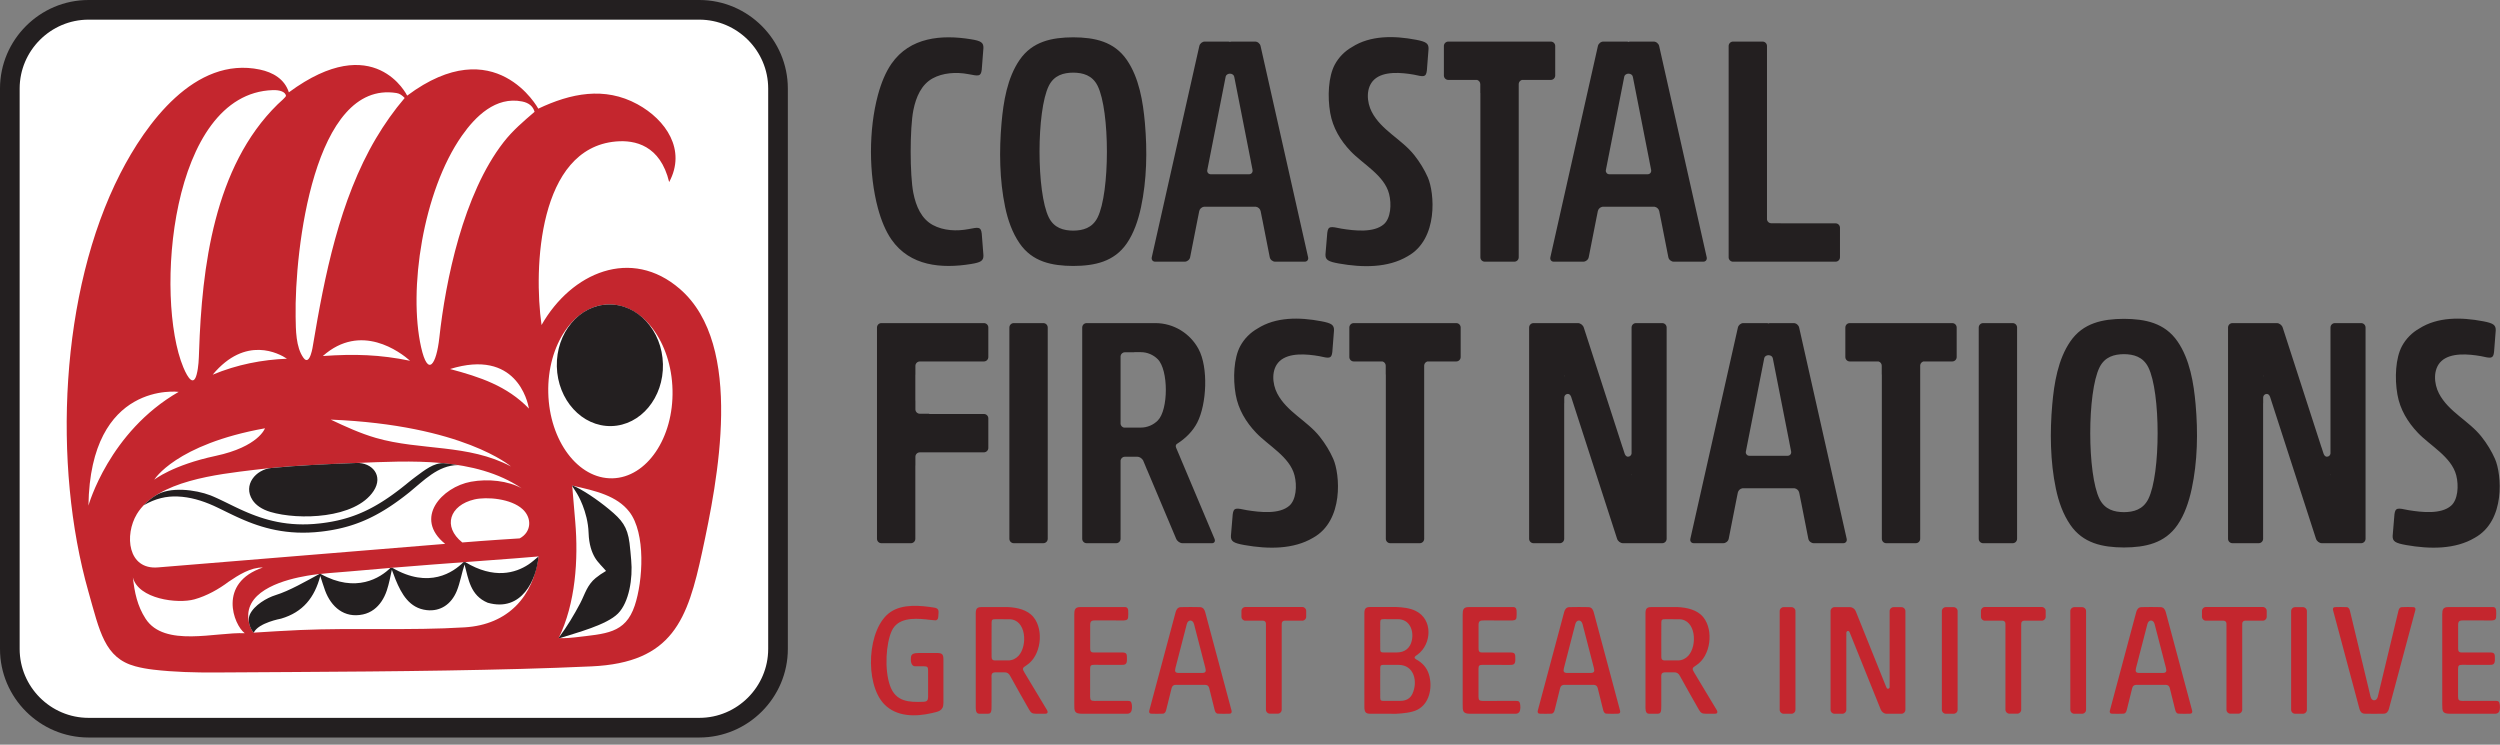 <?xml version="1.0" encoding="UTF-8"?>
<svg xmlns="http://www.w3.org/2000/svg" width="329" height="98" viewBox="0 0 329 98" fill="none">
  <rect x="0" y="0" width="329" height="98" fill="#808080" stroke="none"/>
  <g clip-path="url(#clip0_3801_9748)">
    <path d="M12.427 0.936H91.254C94.397 0.937 97.254 2.223 99.324 4.293C101.394 6.363 102.679 9.22 102.68 12.362V84.692C102.679 87.835 101.394 90.693 99.323 92.764C97.254 94.833 94.398 96.119 91.256 96.12H12.426C9.283 96.119 6.425 94.833 4.356 92.763C2.286 90.693 1.001 87.836 1 84.694V12.364C1.001 9.221 2.286 6.363 4.357 4.292C6.426 2.223 9.282 0.937 12.424 0.936H12.427Z" fill="white"></path>
    <path fill-rule="evenodd" clip-rule="evenodd" d="M77.844 87.695C88.546 87.207 90.492 81.513 92.413 72.597C94.409 63.329 98.026 45.456 89.486 38.038C83.073 32.468 75.199 35.858 71.267 42.772C70.205 35.293 70.839 19.522 81.05 18.619C83.561 18.396 86.89 19.108 88.062 23.96C90.343 19.737 87.645 15.767 83.88 13.714C79.56 11.36 75.096 12.278 70.839 14.301C70.839 14.301 65.21 3.907 53.583 12.586C53.583 12.586 49.325 3.807 38.013 12.153C37.461 10.405 35.916 9.515 34.195 9.154C25.635 7.358 19.184 16.283 15.833 22.829C7.873 38.382 6.905 61.217 11.639 77.87C13.121 83.085 13.749 86.59 17.806 87.684C18.57 87.89 19.373 88.033 20.199 88.129C22.887 88.444 25.65 88.516 28.425 88.499C41.826 88.413 55.259 88.39 68.653 88.026C71.716 87.943 74.78 87.835 77.844 87.695ZM88.503 51.311C88.658 57.632 85.117 62.837 80.601 62.946C76.084 63.052 72.302 58.016 72.153 51.697C72.003 45.379 75.541 40.17 80.058 40.066C84.574 39.959 88.354 44.995 88.503 51.311ZM70.872 73.227C69.853 73.319 68.835 73.402 67.819 73.477C60.542 74.013 53.288 74.546 46.016 75.198C44.139 75.366 42.251 75.452 40.399 75.769C37.641 76.241 32.51 77.571 32.668 81.192C32.691 81.708 32.803 82.178 32.972 82.576C33.088 82.847 33.231 83.097 33.39 83.256C35.424 83.128 37.464 82.997 39.5 82.91C46.713 82.602 53.927 83 61.141 82.56C66.907 82.209 70.187 78.465 70.872 73.227ZM67.244 61.389C67.244 61.389 60.965 55.932 43.522 55.221C45.448 56.133 47.416 57.036 49.466 57.629C55.338 59.327 61.613 58.394 67.244 61.389ZM58.582 71.573C54.401 68.197 58.159 64.093 61.978 63.395C64.257 62.979 66.882 63.274 68.658 64.264C62.527 60.113 53.968 60.649 46.854 60.93C42.423 61.105 37.878 61.292 33.419 61.838C28.715 62.414 20.666 63.253 18.009 67.654C16.36 70.387 16.797 75.004 20.789 74.67L58.582 71.573ZM60.837 71.388C58.218 69.292 59.164 66.485 62.437 65.724C64.02 65.356 67.253 65.59 68.796 67.031C70.053 68.207 69.919 70.041 68.391 70.851C68.391 70.851 63.813 71.134 60.837 71.388ZM68.707 13.352C69.617 13.533 70.156 14.01 70.351 14.716C68.885 15.974 67.474 17.169 66.276 18.708C60.959 25.539 58.638 36.939 57.816 44.446C57.428 47.977 56.32 49.712 55.419 45.7C53.72 38.144 55.652 25.197 60.771 17.881C62.573 15.305 65.239 12.665 68.707 13.352ZM69.609 53.77C69.438 52.797 67.907 45.873 59.227 48.563C63.144 49.609 66.709 50.773 69.609 53.77ZM11.64 66.537C11.64 66.537 14.347 56.827 23.515 51.57C23.515 51.57 11.878 50.083 11.64 66.537ZM37.763 47.206C36.738 46.526 32.33 44.096 27.986 49.309C31.231 47.959 34.493 47.341 37.763 47.206ZM53.969 47.478C52.668 46.336 47.505 42.401 42.484 46.853C46.702 46.557 50.007 46.668 53.969 47.478ZM35.907 11.859C36.793 11.831 37.52 12.057 37.636 12.588C37.671 12.75 36.883 13.395 36.532 13.739C28.169 21.933 26.564 35.214 26.198 46.245C26.165 47.239 26.134 48.298 25.883 49.267C25.483 50.816 24.761 49.859 24.128 48.346C20.332 39.269 22.351 12.287 35.907 11.859ZM52.181 12.243C52.612 12.311 52.911 12.541 53.258 12.892C51.855 14.533 50.582 16.343 49.484 18.199C44.679 26.316 42.702 36.373 41.189 45.419C41.189 45.419 40.803 48.289 39.94 47.097C38.92 45.686 38.933 43.405 38.904 41.704C38.753 32.882 41.325 10.508 52.181 12.243ZM20.297 63.132C20.297 63.132 23.087 58.482 34.87 56.363C34.87 56.363 34.048 58.785 28.368 59.998C22.686 61.211 20.297 63.132 20.297 63.132ZM32.212 83.333C30.761 82.253 28.6 76.705 34.603 74.684C32.993 74.649 31.384 75.677 30.099 76.548C28.784 77.535 27.227 78.415 25.597 78.871C23.352 79.5 18.206 78.82 17.487 75.987C17.707 77.972 18.069 79.734 19.158 81.42C21.628 85.245 28.429 83.153 32.212 83.333ZM75.637 83.88C74.388 84.031 73.513 83.982 73.527 83.954C75.749 79.395 76.123 73.614 75.705 68.684L75.299 63.904C78.43 64.59 81.189 65.256 82.811 67.341C85.008 70.167 84.616 76.459 83.53 79.7C82.287 83.406 79.701 83.389 75.637 83.88Z" fill="#C4262E"></path>
    <path fill-rule="evenodd" clip-rule="evenodd" d="M17.471 75.84C17.477 75.744 17.52 75.703 17.52 75.703C17.52 75.703 17.441 75.294 17.362 74.723C17.404 75.211 17.445 75.606 17.471 75.84Z" fill="#C4262E"></path>
    <path d="M11.652 0H92.03C95.234 0.001 98.148 1.312 100.259 3.423C102.369 5.534 103.679 8.447 103.68 11.651V85.403C103.679 88.609 102.368 91.523 100.257 93.634C98.147 95.744 95.235 97.055 92.032 97.056H11.65C8.445 97.055 5.532 95.744 3.421 93.633C1.311 91.522 0.001 88.61 0 85.405V11.653C0.001 8.447 1.311 5.533 3.422 3.422C5.533 1.312 8.445 0.001 11.648 0H11.652ZM92.028 2.586H11.648C9.158 2.587 6.893 3.607 5.25 5.25C3.607 6.894 2.586 9.161 2.586 11.653V85.405C2.587 87.896 3.607 90.161 5.249 91.805C6.892 93.448 9.159 94.469 11.65 94.47H92.032C94.522 94.469 96.787 93.449 98.429 91.806C100.073 90.162 101.094 87.895 101.094 85.403V11.651C101.093 9.16 100.074 6.895 98.431 5.251C96.788 3.608 94.521 2.587 92.03 2.586L92.028 2.586Z" fill="#231F20"></path>
    <path fill-rule="evenodd" clip-rule="evenodd" d="M75.963 65.007C75.963 65.007 75.549 64.323 75.305 63.978C75.302 63.926 75.302 63.944 75.299 63.903C75.374 63.922 75.35 63.913 75.44 63.936C76.589 64.388 78.613 65.742 80.177 67.042C81.837 68.422 82.562 69.288 82.846 71.464C82.942 72.202 82.996 72.974 83.064 73.686C83.296 76.122 82.783 79.268 81.334 80.732C79.832 82.251 75.869 83.27 73.682 83.972C73.678 83.973 73.673 83.974 73.669 83.975C73.596 83.975 73.529 83.962 73.526 83.956C73.542 83.923 73.543 83.922 73.562 83.882C73.564 83.879 73.566 83.876 73.568 83.873C74.616 82.483 75.541 80.93 76.361 79.378C76.676 78.781 76.903 78.155 77.213 77.562C77.466 77.079 77.85 76.498 78.393 76.065C78.824 75.721 79.241 75.428 79.754 75.136C79.346 74.639 78.669 74.03 78.277 73.354C77.889 72.685 77.51 71.678 77.459 70.133C77.365 67.269 75.963 65.007 75.963 65.007ZM87.242 47.909C87.35 52.328 84.309 55.985 80.455 56.072C76.6 56.162 73.388 52.65 73.278 48.231C73.173 43.811 76.21 40.155 80.068 40.066C83.922 39.977 87.134 43.489 87.242 47.909ZM46.915 60.928C43.176 61.069 39.433 61.228 35.708 61.588C33.674 61.785 31.935 63.818 33.229 65.805C33.666 66.475 34.453 67.033 35.587 67.371C39.282 68.472 46.762 68.276 49.169 64.612C50.497 62.589 48.959 60.851 46.915 60.928ZM60.263 61.204C59.875 61.134 58.768 60.979 58.41 60.958C57.096 60.88 55.875 61.873 54.672 62.761L54.456 62.925L54.24 63.091L54.027 63.259L53.814 63.429L53.605 63.599L53.22 63.91L52.843 64.209L52.471 64.497L52.103 64.773L51.741 65.039L51.382 65.295L51.026 65.54L50.674 65.775L50.325 66L49.978 66.215L49.634 66.42L49.291 66.617L48.949 66.804L48.608 66.982L48.268 67.151L47.928 67.312L47.587 67.464L47.245 67.609L46.903 67.745L46.558 67.873L46.211 67.994L45.862 68.108L45.51 68.214L45.154 68.314L44.794 68.406L44.43 68.493L44.061 68.572L43.687 68.645L43.307 68.712L42.921 68.773L42.529 68.828L42.133 68.877L41.341 68.954L40.579 68.997L39.843 69.01L39.131 68.994L38.442 68.951L37.776 68.884L37.13 68.794L36.506 68.683L35.901 68.552L35.314 68.405L34.745 68.242L34.193 68.065L33.657 67.877L33.135 67.679L32.628 67.473L32.133 67.26L31.651 67.043L31.18 66.823L30.72 66.603L30.27 66.383L29.828 66.166L29.393 65.955L28.966 65.75L28.544 65.554L28.127 65.368L27.714 65.196C25.695 64.421 22.346 64.013 20.512 65.191C19.985 65.506 19.421 65.955 18.901 66.498C20.48 65.578 21.93 65.282 23.351 65.337C25.023 65.4 26.586 65.878 28.093 66.547L28.5 66.737L28.919 66.938L29.348 67.147L29.791 67.364L30.245 67.585L30.714 67.81L31.196 68.035L31.694 68.259L32.207 68.48L32.736 68.695L33.282 68.903L33.846 69.101L34.429 69.287L35.031 69.459L35.653 69.616L36.295 69.754L36.959 69.872L37.645 69.968L38.353 70.04L39.085 70.085L39.84 70.102L40.619 70.088L41.425 70.042L42.252 69.963L42.671 69.911L43.082 69.853L43.487 69.789L43.886 69.718L44.28 69.641L44.67 69.557L45.055 69.466L45.436 69.368L45.814 69.263L46.188 69.15L46.559 69.029L46.928 68.9L47.294 68.763L47.659 68.619L48.022 68.466L48.383 68.304L48.744 68.134L49.103 67.954L49.463 67.767L49.823 67.569L50.184 67.363L50.545 67.148L50.907 66.923L51.272 66.688L51.638 66.444L52.007 66.189L52.378 65.925L52.753 65.65L53.132 65.365L53.514 65.069L53.901 64.763C55.722 63.289 57.63 61.227 60.263 61.204ZM61.213 73.966C61.138 73.972 61.062 73.978 60.987 73.983C59.689 75.283 56.467 77.559 51.617 74.717C51.537 74.724 51.458 74.73 51.379 74.736C50.082 76.019 46.86 78.127 42.188 75.525L42.026 75.54C40.306 76.469 38.077 77.759 36.28 78.313C35.1 78.678 33.45 79.64 32.877 80.872C32.408 82.013 33.278 83.19 33.394 83.26C33.986 81.957 36.987 81.414 36.987 81.414C39.89 80.56 41.4 78.625 42.149 75.797C42.369 76.461 42.553 77.099 42.784 77.721C43.58 79.86 45.291 81.392 47.769 80.859C48.302 80.744 48.785 80.52 49.211 80.203C49.969 79.638 50.548 78.775 50.906 77.7C51.205 76.802 51.377 75.843 51.566 74.982C51.714 75.395 51.878 75.834 52.057 76.269C52.838 78.172 53.881 80.037 56.15 80.293C57.956 80.496 59.38 79.529 60.102 77.795C60.546 76.729 60.767 75.379 61.135 74.291C61.648 76.191 61.886 78.365 64.182 79.321C68.672 80.599 70.605 76.268 70.867 73.232C70.424 73.599 70.019 73.974 69.537 74.292C67.848 75.406 65.026 76.266 61.213 73.966Z" fill="#231F20"></path>
    <path fill-rule="evenodd" clip-rule="evenodd" d="M141.377 80.831C141.377 80.238 141.481 79.89 142.159 79.89L148.048 79.886C148.269 79.886 148.437 80.004 148.471 80.32C148.501 80.602 148.475 80.979 148.462 81.236C148.442 81.683 147.999 81.652 147.642 81.651L144.214 81.642C143.684 81.642 143.467 81.696 143.467 82.246C143.466 83.257 143.465 84.267 143.467 85.277C143.467 85.612 143.495 85.865 143.919 85.865L147.693 85.862C148.256 85.884 148.322 86.027 148.306 86.739C148.326 87.481 148.039 87.503 147.509 87.499C146.337 87.49 145.166 87.489 143.995 87.491C143.556 87.492 143.461 87.59 143.46 88.033C143.455 89.248 143.455 90.463 143.46 91.678C143.462 92.137 143.585 92.238 144.044 92.239L148.269 92.231C148.731 92.228 148.867 92.281 148.932 92.641C148.986 92.94 148.988 93.266 148.9 93.559C148.828 93.801 148.584 93.928 148.369 93.928C146.381 93.92 144.392 93.931 142.404 93.928C141.364 93.929 141.376 93.577 141.377 92.669L141.377 80.831ZM321.4 80.831C321.4 80.238 321.504 79.89 322.181 79.89L328.07 79.886C328.291 79.886 328.459 80.004 328.493 80.32C328.523 80.602 328.497 80.979 328.485 81.236C328.465 81.683 328.021 81.652 327.664 81.651L324.237 81.642C323.707 81.642 323.49 81.696 323.49 82.246C323.488 83.257 323.488 84.267 323.49 85.277C323.49 85.612 323.518 85.865 323.942 85.865L327.716 85.862C328.279 85.884 328.345 86.027 328.328 86.739C328.348 87.481 328.061 87.503 327.531 87.499C326.36 87.49 325.189 87.489 324.017 87.491C323.579 87.492 323.484 87.59 323.482 88.033C323.478 89.248 323.477 90.463 323.482 91.678C323.484 92.137 323.608 92.238 324.067 92.239L328.291 92.231C328.754 92.228 328.89 92.281 328.955 92.641C329.009 92.94 329.011 93.266 328.923 93.559C328.85 93.801 328.607 93.928 328.391 93.928C326.403 93.92 324.415 93.931 322.427 93.928C321.386 93.929 321.399 93.577 321.4 92.669V80.831ZM124.155 92.521C124.153 93.572 123.455 93.652 122.621 93.845C120.472 94.343 117.972 94.352 116.351 92.658C113.752 89.944 114.11 82.647 117.188 80.545C118.802 79.442 121.156 79.68 122.972 79.966C123.383 80.031 123.555 80.257 123.51 80.652C123.482 80.901 123.498 81.159 123.435 81.397C123.407 81.502 123.23 81.644 123.126 81.639C122.693 81.621 122.262 81.55 121.83 81.507C120.227 81.349 118.147 81.303 117.357 83.016C116.598 84.662 116.372 88.076 117.121 90.219C117.868 92.365 119.619 92.428 121.522 92.355C121.998 92.336 122.135 92.168 122.137 91.698C122.143 90.549 122.142 89.399 122.138 88.25C122.136 87.773 122.049 87.692 121.558 87.68L120.432 87.681C119.856 87.681 119.83 86.872 119.882 86.475C119.937 86.053 120.244 85.934 120.955 85.934C121.732 85.934 122.509 85.932 123.287 85.934C123.994 85.936 124.15 86.089 124.154 86.806C124.164 88.711 124.157 90.617 124.155 92.521ZM128.408 80.748C128.408 80.118 128.56 79.89 129.184 79.89L132.585 79.888C133.874 79.945 135.224 80.247 136.012 81.219C137.419 82.957 136.996 86.348 135.078 87.558C134.532 87.902 134.508 87.992 134.834 88.535C135.816 90.172 136.801 91.807 137.784 93.442C137.936 93.694 137.889 93.91 137.603 93.924L136.302 93.924C135.849 93.924 135.673 93.805 135.435 93.39C134.588 91.917 133.757 90.434 132.936 88.946C132.758 88.625 132.54 88.463 132.163 88.481L131.014 88.477C130.378 88.486 130.49 88.887 130.49 89.363C130.487 90.543 130.488 91.724 130.488 92.904C130.485 93.501 130.491 93.927 130.023 93.927L128.84 93.927C128.358 93.9 128.408 93.233 128.408 92.9C128.406 88.85 128.406 84.798 128.408 80.748ZM130.493 86.476C130.492 86.771 130.63 86.913 130.927 86.913L132.691 86.912C133.239 86.911 133.711 86.661 134.046 86.295C135.256 84.972 135.066 81.494 132.813 81.492L130.985 81.49C130.616 81.49 130.499 81.54 130.495 81.901C130.479 83.425 130.497 84.951 130.493 86.476ZM216.545 80.748C216.545 80.118 216.696 79.89 217.321 79.89L220.721 79.888C222.011 79.945 223.361 80.247 224.149 81.219C225.556 82.957 225.132 86.348 223.214 87.558C222.669 87.902 222.644 87.992 222.97 88.535C223.953 90.172 224.937 91.807 225.921 93.442C226.072 93.694 226.025 93.91 225.74 93.924L224.439 93.924C223.986 93.924 223.81 93.805 223.572 93.39C222.725 91.917 221.893 90.434 221.072 88.946C220.895 88.625 220.677 88.463 220.3 88.481L219.151 88.477C218.515 88.486 218.627 88.887 218.626 89.363C218.623 90.543 218.625 91.724 218.625 92.904C218.621 93.501 218.627 93.927 218.159 93.927L216.977 93.927C216.494 93.9 216.545 93.233 216.545 92.9C216.543 88.85 216.542 84.798 216.545 80.748ZM218.629 86.476C218.628 86.771 218.766 86.913 219.063 86.913L220.827 86.912C221.376 86.911 221.847 86.661 222.182 86.295C223.393 84.972 223.203 81.494 220.95 81.492L219.122 81.49C218.752 81.49 218.636 81.54 218.632 81.901C218.616 83.425 218.633 84.951 218.629 86.476ZM155.398 79.898C155.005 79.907 154.808 80.203 154.72 80.532L151.244 93.519C151.187 93.732 151.258 93.914 151.495 93.922C152.005 93.941 152.518 93.943 153.028 93.919C153.291 93.907 153.404 93.685 153.464 93.453C153.708 92.503 153.939 91.496 154.186 90.547C154.267 90.238 154.466 90.116 154.788 90.124C155.41 90.139 156.034 90.129 156.658 90.129C157.282 90.129 157.906 90.139 158.529 90.124C158.851 90.116 159.05 90.238 159.13 90.547C159.377 91.496 159.609 92.503 159.853 93.453C159.912 93.685 160.025 93.907 160.289 93.919C160.799 93.943 161.311 93.941 161.822 93.922C162.058 93.914 162.129 93.732 162.072 93.519L158.597 80.532C158.508 80.203 158.311 79.907 157.918 79.898C157.081 79.878 156.236 79.878 155.398 79.898ZM156.182 82.128L154.686 87.917C154.566 88.384 154.67 88.561 155.144 88.56L156.658 88.556L158.172 88.56C158.646 88.561 158.751 88.384 158.63 87.917L157.134 82.128C156.974 81.505 156.343 81.505 156.182 82.128ZM281.812 79.898C281.418 79.907 281.221 80.203 281.133 80.532L277.658 93.519C277.6 93.732 277.672 93.914 277.908 93.922C278.418 93.941 278.931 93.943 279.441 93.919C279.704 93.907 279.818 93.685 279.877 93.453C280.121 92.503 280.353 91.496 280.6 90.547C280.68 90.238 280.879 90.116 281.201 90.124C281.824 90.139 282.448 90.129 283.071 90.129C283.695 90.129 284.32 90.139 284.942 90.124C285.264 90.116 285.463 90.238 285.543 90.547C285.79 91.496 286.022 92.503 286.266 93.453C286.325 93.685 286.439 93.907 286.702 93.919C287.212 93.943 287.725 93.941 288.235 93.922C288.471 93.914 288.543 93.732 288.486 93.519L285.01 80.532C284.922 80.203 284.725 79.907 284.331 79.898C283.494 79.878 282.649 79.878 281.812 79.898ZM282.596 82.128L281.099 87.917C280.979 88.384 281.083 88.561 281.558 88.56L283.071 88.556L284.585 88.56C285.06 88.561 285.164 88.384 285.044 87.917L283.547 82.128C283.387 81.505 282.756 81.505 282.596 82.128ZM192.488 80.834C192.488 80.241 192.592 79.893 193.269 79.893L199.158 79.89C199.379 79.89 199.547 80.007 199.581 80.323C199.611 80.605 199.585 80.982 199.572 81.239C199.553 81.687 199.109 81.655 198.752 81.654L195.325 81.646C194.795 81.646 194.577 81.699 194.577 82.25C194.576 83.26 194.576 84.27 194.577 85.281C194.577 85.616 194.606 85.868 195.03 85.868L198.804 85.865C199.367 85.887 199.432 86.03 199.416 86.743C199.436 87.485 199.149 87.507 198.619 87.503C197.448 87.494 196.276 87.492 195.105 87.495C194.667 87.496 194.572 87.593 194.57 88.036C194.566 89.251 194.565 90.466 194.57 91.682C194.572 92.141 194.696 92.241 195.155 92.242L199.379 92.234C199.842 92.232 199.978 92.284 200.043 92.645C200.097 92.943 200.099 93.27 200.011 93.562C199.938 93.804 199.695 93.932 199.479 93.931C197.491 93.924 195.502 93.935 193.514 93.931C192.474 93.933 192.487 93.58 192.488 92.673V80.834ZM206.526 79.898C206.133 79.907 205.935 80.203 205.847 80.532L202.372 93.519C202.315 93.732 202.386 93.914 202.622 93.922C203.133 93.941 203.645 93.943 204.155 93.919C204.419 93.907 204.532 93.685 204.591 93.453C204.835 92.503 205.067 91.496 205.314 90.547C205.394 90.238 205.593 90.116 205.915 90.124C206.538 90.139 207.162 90.129 207.786 90.129C208.41 90.129 209.034 90.139 209.657 90.124C209.978 90.116 210.177 90.238 210.258 90.547C210.505 91.496 210.737 92.503 210.98 93.453C211.04 93.685 211.153 93.907 211.417 93.919C211.926 93.943 212.439 93.941 212.95 93.922C213.186 93.914 213.257 93.732 213.2 93.519L209.725 80.532C209.636 80.203 209.439 79.907 209.046 79.898C208.209 79.878 207.363 79.878 206.526 79.898ZM207.31 82.128L205.814 87.917C205.694 88.384 205.798 88.561 206.272 88.56L207.786 88.556L209.3 88.56C209.774 88.561 209.878 88.384 209.758 87.917L208.261 82.128C208.101 81.505 207.471 81.505 207.31 82.128ZM163.889 79.88H171.382C171.664 79.88 171.895 80.111 171.895 80.394V81.169C171.895 81.451 171.664 81.683 171.382 81.683H169.219V81.684H169.04C168.84 81.684 168.675 81.849 168.675 82.05V82.275H168.672V93.404C168.672 93.686 168.441 93.918 168.158 93.918H167.111C166.829 93.918 166.598 93.687 166.598 93.404V82.275H166.597V82.05C166.597 81.849 166.432 81.684 166.231 81.684H166.051V81.683H163.889C163.606 81.683 163.375 81.451 163.375 81.169V80.394C163.375 80.111 163.606 79.88 163.889 79.88ZM261.207 79.88H268.7C268.983 79.88 269.214 80.111 269.214 80.394V81.169C269.214 81.451 268.982 81.683 268.7 81.683H266.538V81.684H266.359C266.158 81.684 265.993 81.849 265.993 82.05V82.275H265.99V93.404C265.99 93.686 265.759 93.918 265.477 93.918H264.43C264.147 93.918 263.916 93.687 263.916 93.404V82.275H263.915V82.05C263.915 81.849 263.75 81.684 263.549 81.684H263.37V81.683H261.207C260.924 81.683 260.693 81.451 260.693 81.169V80.394C260.693 80.111 260.924 79.88 261.207 79.88ZM290.293 79.88H297.786C298.069 79.88 298.3 80.111 298.3 80.394V81.169C298.3 81.451 298.069 81.683 297.786 81.683H295.624V81.684H295.445C295.244 81.684 295.079 81.849 295.079 82.05V82.275H295.077V93.404C295.077 93.686 294.846 93.918 294.563 93.918H293.516C293.233 93.918 293.002 93.687 293.002 93.404V82.275H293.001V82.05C293.001 81.849 292.836 81.684 292.635 81.684H292.456V81.683H290.293C290.011 81.683 289.779 81.451 289.779 81.169V80.394C289.779 80.111 290.01 79.88 290.293 79.88ZM179.551 80.739C179.551 80.11 179.702 79.882 180.327 79.882L183.727 79.88C184.614 79.919 185.524 80.02 186.271 80.379C188.62 81.506 188.41 84.768 186.563 86.135C186.449 86.219 186.162 86.372 186.162 86.534C186.162 86.714 186.547 86.872 186.656 86.943C187.394 87.427 187.893 88.072 188.117 89.01C188.502 90.624 188.074 92.6 186.551 93.392C185.805 93.78 184.614 93.89 183.727 93.932L180.327 93.93C179.702 93.93 179.551 93.683 179.551 93.001C179.549 89.687 179.549 88.77 179.55 86.626C179.549 84.646 179.549 83.801 179.551 80.739ZM183.956 81.484L182.128 81.482C181.759 81.481 181.642 81.532 181.639 81.893C181.632 82.528 181.632 83.166 181.633 83.802C181.632 84.438 181.632 84.818 181.639 85.453C181.642 85.814 181.759 85.865 182.128 85.864L183.85 85.862C184.89 85.861 185.583 85.259 185.793 84.308C186.089 82.968 185.502 81.486 183.956 81.484ZM184.055 87.498L182.128 87.496C181.76 87.495 181.642 87.546 181.639 87.906C181.632 88.542 181.632 89.282 181.633 89.918C181.632 90.555 181.632 91.191 181.639 91.827C181.642 92.187 181.759 92.238 182.128 92.238L184.247 92.236C185.071 92.235 185.593 91.91 185.874 91.302C186.616 89.69 186.101 87.499 184.055 87.498ZM236.281 89.307V80.416C236.281 80.135 236.05 79.902 235.767 79.902H234.72C234.437 79.902 234.206 80.133 234.206 80.416V93.415C234.206 93.697 234.437 93.928 234.72 93.928H235.767C236.05 93.928 236.281 93.696 236.281 93.415V89.307ZM303.587 89.307V80.416C303.587 80.135 303.356 79.902 303.073 79.902H302.026C301.743 79.902 301.513 80.133 301.513 80.416V93.415C301.513 93.697 301.743 93.928 302.026 93.928H303.073C303.356 93.928 303.587 93.696 303.587 93.415V89.307ZM257.622 89.307V80.416C257.622 80.135 257.391 79.902 257.108 79.902H256.061C255.779 79.902 255.548 80.133 255.548 80.416V93.415C255.548 93.697 255.779 93.928 256.061 93.928H257.108C257.391 93.928 257.622 93.696 257.622 93.415V89.307ZM274.528 89.307V80.416C274.528 80.135 274.297 79.902 274.014 79.902H272.968C272.685 79.902 272.454 80.133 272.454 80.416V93.415C272.454 93.697 272.685 93.928 272.968 93.928H274.014C274.297 93.928 274.528 93.696 274.528 93.415V89.307ZM242.976 84.524V83.68H242.981V83.262C242.981 83.138 243.083 83.036 243.207 83.036C243.331 83.036 243.387 83.147 243.432 83.262L247.52 93.415C247.645 93.697 247.958 93.928 248.241 93.928H250.237C250.52 93.928 250.751 93.696 250.751 93.415V80.416C250.751 80.135 250.52 79.902 250.237 79.902H249.19C248.907 79.902 248.676 80.133 248.676 80.416V90.444C248.661 90.553 248.567 90.638 248.453 90.638C248.329 90.638 248.273 90.527 248.227 90.412L248.059 89.994H248.057L245.859 84.524L244.207 80.416C244.094 80.135 243.77 79.902 243.487 79.902H241.415C241.132 79.902 240.901 80.133 240.901 80.416V93.415C240.901 93.697 241.132 93.928 241.415 93.928H242.462C242.745 93.928 242.976 93.696 242.976 93.415L242.976 84.524ZM311.183 93.922C310.79 93.913 310.592 93.617 310.504 93.288L307.029 80.3C306.972 80.087 307.043 79.906 307.279 79.897C307.789 79.879 308.302 79.877 308.812 79.9C309.076 79.912 309.192 80.134 309.248 80.366L311.967 91.691C312.117 92.316 312.768 92.317 312.918 91.691L315.638 80.366C315.693 80.134 315.81 79.912 316.074 79.9C316.583 79.877 317.096 79.879 317.607 79.897C317.843 79.906 317.914 80.087 317.857 80.3L314.382 93.288C314.293 93.617 314.096 93.913 313.703 93.922C312.866 93.942 312.02 93.942 311.183 93.922Z" fill="#C4262E"></path>
    <path fill-rule="evenodd" clip-rule="evenodd" d="M210.995 5.472H214.098C214.179 5.472 214.252 5.489 214.315 5.52C214.378 5.489 214.451 5.472 214.532 5.472H217.635C217.953 5.472 218.273 5.733 218.344 6.052L224.602 33.859C224.674 34.177 224.472 34.438 224.153 34.438H220.265C219.947 34.438 219.618 34.179 219.555 33.859L218.588 28.944H218.584L218.353 27.783C218.294 27.491 218.027 27.247 217.737 27.209H210.889C210.6 27.247 210.332 27.491 210.274 27.783L210.066 28.823L209.075 33.859C209.012 34.179 208.683 34.438 208.365 34.438H204.477C204.158 34.438 203.956 34.178 204.028 33.859L210.285 6.052C210.357 5.733 210.677 5.472 210.995 5.472ZM133.413 42.52H137.301C137.62 42.52 137.881 42.781 137.881 43.1V70.907C137.881 71.225 137.62 71.486 137.301 71.486H133.413C133.094 71.486 132.834 71.225 132.834 70.907V43.1C132.834 42.781 133.094 42.52 133.413 42.52ZM173.9 42.279C170.98 41.72 167.882 41.704 165.489 43.235C164.535 43.775 163.742 44.575 163.22 45.541C162.372 47.11 162.235 49.753 162.616 51.923C162.96 53.878 163.966 55.545 165.299 56.947C166.933 58.666 169.73 60.115 170.358 62.556C170.71 63.926 170.579 65.775 169.67 66.561C168.346 67.705 165.828 67.418 164.093 67.14C162.684 66.849 162.345 66.756 162.227 67.68L161.989 70.518C161.962 71.252 162.346 71.475 163.766 71.728C166.903 72.287 170.231 72.302 172.802 70.771C176.882 68.515 176.336 62.375 175.456 60.387C175.001 59.359 174.401 58.379 173.685 57.474C172.003 55.346 169.351 54.215 168.081 51.775C167.421 50.507 167.263 48.579 168.404 47.519C169.637 46.374 171.982 46.588 173.596 46.867C174.908 47.158 175.223 47.25 175.333 46.327L175.555 43.489C175.579 42.755 175.222 42.531 173.9 42.279ZM260.98 42.52H264.868C265.187 42.52 265.448 42.781 265.448 43.1V70.907C265.448 71.225 265.187 71.486 264.868 71.486H260.98C260.662 71.486 260.401 71.225 260.401 70.907V43.1C260.401 42.781 260.662 42.52 260.98 42.52ZM288.943 53.225C288.696 50.426 288.19 47.298 286.564 44.933C284.892 42.501 282.324 41.971 279.51 41.959C276.695 41.971 274.128 42.501 272.456 44.933C270.831 47.297 270.324 50.427 270.077 53.225C269.758 56.85 269.805 60.74 270.552 64.302C270.912 66.018 271.492 67.671 272.456 69.073C274.128 71.505 276.695 72.035 279.51 72.048C282.324 72.035 284.892 71.505 286.564 69.073C287.473 67.75 288.054 66.075 288.428 64.332C289.199 60.742 289.267 56.879 288.943 53.225ZM279.51 67.399C278.244 67.387 276.998 67.07 276.298 65.663C274.669 62.388 274.669 51.619 276.298 48.344C276.998 46.937 278.244 46.619 279.51 46.607C280.774 46.619 282.021 46.937 282.722 48.344C284.35 51.619 284.35 62.387 282.722 65.663C282.021 67.07 280.774 67.387 279.51 67.399ZM326.784 42.279C323.863 41.721 320.765 41.704 318.372 43.235C317.418 43.775 316.625 44.575 316.104 45.541C315.256 47.11 315.119 49.753 315.5 51.923C315.843 53.878 316.85 55.545 318.183 56.947C319.817 58.666 322.614 60.115 323.242 62.556C323.594 63.926 323.463 65.775 322.553 66.561C321.23 67.705 318.711 67.418 316.977 67.14C315.567 66.849 315.229 66.756 315.111 67.68L314.873 70.518C314.846 71.252 315.231 71.475 316.65 71.728C319.787 72.286 323.115 72.302 325.685 70.771C329.766 68.515 329.219 62.375 328.339 60.387C327.884 59.359 327.284 58.379 326.569 57.474C324.887 55.347 322.234 54.215 320.965 51.775C320.305 50.507 320.147 48.579 321.288 47.519C322.521 46.375 324.865 46.588 326.48 46.867C327.792 47.158 328.107 47.25 328.217 46.327L328.438 43.489C328.463 42.755 328.105 42.532 326.784 42.279ZM127.764 5.164C123.915 4.542 119.756 4.874 117.312 8.394C116.561 9.477 115.967 10.899 115.532 12.518C114.314 17.055 114.314 22.857 115.532 27.392C115.968 29.012 116.561 30.434 117.312 31.517C119.756 35.037 123.915 35.369 127.764 34.747C129.086 34.534 129.444 34.322 129.419 33.587L129.198 30.742C129.088 29.815 128.772 29.898 127.46 30.15C125.919 30.446 124.17 30.373 122.764 29.613C121.276 28.809 120.549 27.186 120.195 25.394C119.727 23.03 119.727 16.88 120.195 14.516C120.549 12.725 121.276 11.102 122.764 10.298C124.028 9.615 125.747 9.431 127.46 9.761C128.772 10.013 129.088 10.096 129.198 9.169L129.419 6.324C129.444 5.589 129.086 5.377 127.764 5.164ZM150.669 16.177C150.421 13.378 149.915 10.25 148.289 7.885C146.617 5.453 144.05 4.923 141.235 4.911C138.421 4.923 135.853 5.453 134.181 7.885C132.556 10.249 132.049 13.379 131.803 16.177C131.483 19.802 131.53 23.693 132.278 27.255C132.638 28.97 133.218 30.623 134.181 32.025C135.853 34.457 138.421 34.987 141.235 35C144.05 34.987 146.617 34.458 148.289 32.025C149.198 30.703 149.779 29.027 150.154 27.284C150.924 23.694 150.992 19.831 150.669 16.177ZM141.235 30.351C139.97 30.339 138.723 30.022 138.023 28.615C136.394 25.34 136.394 14.571 138.023 11.296C138.723 9.889 139.97 9.571 141.235 9.559C142.5 9.571 143.747 9.889 144.447 11.296C146.076 14.571 146.076 25.34 144.447 28.615C143.747 30.022 142.5 30.339 141.235 30.351ZM186.343 5.231C183.423 4.672 180.324 4.657 177.931 6.187C176.978 6.727 176.184 7.527 175.663 8.493C174.815 10.062 174.678 12.705 175.059 14.875C175.402 16.83 176.409 18.497 177.742 19.899C179.376 21.618 182.173 23.066 182.801 25.508C183.153 26.878 183.022 28.727 182.113 29.513C180.789 30.657 178.27 30.37 176.536 30.091C175.127 29.8 174.788 29.708 174.67 30.632L174.432 33.47C174.405 34.204 174.79 34.427 176.209 34.679C179.346 35.239 182.674 35.254 185.245 33.723C189.325 31.467 188.779 25.327 187.899 23.339C187.443 22.31 186.843 21.33 186.128 20.426C184.446 18.299 181.794 17.167 180.524 14.726C179.864 13.459 179.706 11.531 180.847 10.471C182.08 9.327 184.424 9.54 186.039 9.819C187.351 10.11 187.666 10.203 187.776 9.279L187.997 6.44C188.022 5.706 187.665 5.483 186.343 5.231ZM232.536 28.919C232.589 29.184 232.825 29.385 233.105 29.385H234.338V29.391H241.562C241.881 29.391 242.141 29.652 242.141 29.971V33.859C242.141 34.177 241.88 34.438 241.562 34.438H228.068C228.064 34.438 228.059 34.438 228.054 34.438C228.049 34.438 228.044 34.438 228.039 34.437C228.034 34.437 228.028 34.436 228.024 34.436C228.019 34.436 228.014 34.436 228.009 34.435C228.004 34.435 228 34.434 227.995 34.433C227.99 34.433 227.985 34.432 227.98 34.431C227.976 34.43 227.971 34.43 227.966 34.429C227.961 34.428 227.957 34.427 227.952 34.426C227.948 34.425 227.943 34.424 227.938 34.423C227.933 34.422 227.929 34.421 227.924 34.419C227.919 34.418 227.915 34.417 227.91 34.416C227.906 34.414 227.901 34.413 227.897 34.412C227.892 34.41 227.888 34.409 227.883 34.407C227.879 34.406 227.874 34.404 227.87 34.402C227.866 34.401 227.861 34.399 227.856 34.398C227.852 34.396 227.848 34.394 227.844 34.392C227.84 34.39 227.835 34.388 227.83 34.386C227.826 34.384 227.822 34.382 227.818 34.38C227.813 34.378 227.809 34.376 227.805 34.374C227.801 34.372 227.797 34.37 227.793 34.368C227.789 34.365 227.784 34.363 227.781 34.361C227.776 34.358 227.773 34.356 227.769 34.353C227.765 34.351 227.761 34.348 227.757 34.346C227.753 34.343 227.749 34.341 227.745 34.339C227.741 34.336 227.737 34.333 227.733 34.33C227.73 34.328 227.726 34.325 227.722 34.322C227.719 34.319 227.715 34.317 227.711 34.314C227.708 34.311 227.704 34.308 227.701 34.305C227.697 34.302 227.693 34.299 227.69 34.296C227.687 34.293 227.683 34.29 227.68 34.287C227.676 34.284 227.673 34.281 227.67 34.277C227.667 34.274 227.663 34.271 227.66 34.268C227.656 34.264 227.653 34.261 227.65 34.258C227.647 34.254 227.643 34.251 227.64 34.248C227.637 34.244 227.634 34.24 227.631 34.237C227.628 34.233 227.625 34.23 227.622 34.226C227.619 34.223 227.616 34.219 227.613 34.215C227.61 34.212 227.608 34.208 227.605 34.204C227.602 34.201 227.599 34.197 227.597 34.193C227.594 34.189 227.591 34.186 227.589 34.182C227.586 34.178 227.583 34.174 227.581 34.17C227.578 34.166 227.575 34.162 227.573 34.158C227.571 34.154 227.568 34.15 227.566 34.146C227.564 34.142 227.562 34.138 227.559 34.134C227.557 34.13 227.555 34.126 227.553 34.122C227.55 34.117 227.549 34.113 227.547 34.109C227.545 34.105 227.542 34.1 227.541 34.096C227.539 34.092 227.537 34.088 227.535 34.084C227.533 34.079 227.531 34.075 227.529 34.07C227.528 34.066 227.526 34.061 227.524 34.057C227.523 34.053 227.521 34.048 227.519 34.044C227.518 34.039 227.517 34.035 227.515 34.03C227.514 34.026 227.512 34.021 227.511 34.016C227.51 34.012 227.508 34.007 227.507 34.003C227.506 33.998 227.505 33.993 227.504 33.989C227.503 33.984 227.502 33.98 227.501 33.975C227.5 33.97 227.499 33.965 227.498 33.96C227.497 33.956 227.497 33.951 227.496 33.946C227.495 33.941 227.494 33.936 227.494 33.931C227.493 33.927 227.493 33.922 227.492 33.917C227.492 33.913 227.491 33.907 227.491 33.903C227.49 33.898 227.49 33.893 227.49 33.888C227.49 33.883 227.489 33.878 227.489 33.873C227.489 33.868 227.489 33.864 227.489 33.859V6.052C227.489 5.733 227.75 5.472 228.068 5.472H231.957C232.276 5.472 232.536 5.733 232.536 6.052V28.919ZM214.883 10.111H214.881C214.851 9.877 214.608 9.693 214.315 9.693C214.043 9.693 213.815 9.85 213.758 10.059L213.748 10.109C213.748 10.109 213.748 10.111 213.748 10.111L211.324 22.428C211.306 22.712 211.507 22.933 211.8 22.933H213.033L213.032 22.934H215.59L215.59 22.933H216.824C217.142 22.933 217.351 22.672 217.288 22.354L217.059 21.192H217.062L214.883 10.111ZM199.864 11.028C199.885 10.785 200.058 10.583 200.286 10.519H204.088C204.406 10.519 204.667 10.258 204.667 9.94V6.052C204.667 5.733 204.406 5.472 204.088 5.472H199.3C199.295 5.472 199.29 5.472 199.285 5.472H195.397C195.392 5.472 195.387 5.472 195.383 5.472H190.594C190.276 5.472 190.015 5.733 190.015 6.052V9.94C190.015 10.258 190.276 10.519 190.594 10.519H194.383C194.626 10.588 194.806 10.813 194.806 11.078V12.239H194.818V33.859C194.818 34.177 195.078 34.438 195.397 34.438H199.285C199.604 34.438 199.864 34.178 199.864 33.859L199.864 11.028ZM162.428 10.111H162.427C162.396 9.877 162.153 9.693 161.86 9.693C161.585 9.693 161.354 9.854 161.302 10.068L161.299 10.079L161.295 10.103C161.294 10.106 161.294 10.109 161.293 10.111L158.871 22.423C158.849 22.709 159.05 22.933 159.345 22.933H160.578L160.578 22.934H163.135L163.135 22.933H164.369C164.687 22.933 164.896 22.672 164.833 22.354L164.604 21.192H164.608L162.428 10.111ZM166.133 28.944H166.13L165.898 27.783C165.84 27.491 165.573 27.247 165.283 27.209H158.435C158.145 27.247 157.877 27.491 157.819 27.783L157.62 28.777L156.62 33.859C156.557 34.179 156.229 34.438 155.911 34.438H152.022C151.704 34.438 151.501 34.178 151.573 33.859L157.831 6.052C157.903 5.733 158.222 5.472 158.541 5.472H161.643C161.724 5.472 161.798 5.489 161.861 5.52C161.923 5.489 161.997 5.472 162.078 5.472H165.18C165.498 5.472 165.818 5.733 165.89 6.052L172.147 33.859C172.219 34.178 172.017 34.438 171.699 34.438H167.81C167.492 34.438 167.163 34.179 167.1 33.859L166.133 28.944ZM306.692 62.436H306.66L306.692 62.536V62.436ZM305.507 58.875H305.514L305.758 59.633C305.837 59.877 305.968 60.101 306.226 60.101C306.468 60.101 306.668 59.916 306.692 59.681V43.1C306.692 42.781 306.953 42.52 307.271 42.52H310.728C311.046 42.52 311.307 42.781 311.307 43.1V70.907C311.307 71.225 311.046 71.486 310.728 71.486H305.553C305.235 71.486 304.889 71.225 304.786 70.907L298.738 52.22C298.656 52.012 298.527 51.841 298.301 51.841C298.044 51.841 297.833 52.051 297.833 52.309V53.067H297.825V70.907C297.825 71.225 297.564 71.486 297.245 71.486H293.789C293.471 71.486 293.21 71.226 293.21 70.907V43.1C293.21 42.781 293.47 42.52 293.789 42.52H297.245C297.25 42.52 297.255 42.52 297.26 42.52H299.634C299.953 42.52 300.298 42.781 300.401 43.1L305.507 58.875ZM297.825 49.506H297.86L297.825 49.399V49.506ZM252.697 48.068C252.721 47.828 252.892 47.631 253.118 47.567H256.92C257.238 47.567 257.499 47.306 257.499 46.988V43.1C257.499 42.781 257.238 42.52 256.92 42.52H252.132C252.127 42.52 252.122 42.52 252.117 42.52H248.229C248.224 42.52 248.219 42.52 248.214 42.52H243.426C243.108 42.52 242.847 42.781 242.847 43.1V46.988C242.847 47.307 243.108 47.567 243.426 47.567H247.213C247.457 47.636 247.638 47.861 247.638 48.126V49.287H247.65V70.907C247.65 71.225 247.91 71.486 248.229 71.486H252.117C252.436 71.486 252.697 71.226 252.697 70.907L252.697 48.068ZM233.304 47.159H233.303C233.273 46.925 233.03 46.741 232.737 46.741C232.465 46.741 232.235 46.899 232.18 47.109L232.17 47.155C232.17 47.157 232.17 47.158 232.17 47.159L229.746 59.476C229.728 59.76 229.929 59.981 230.222 59.981H231.455L231.455 59.982H234.012V59.981H235.245C235.564 59.981 235.773 59.72 235.71 59.401L235.481 58.24H235.485L233.304 47.159ZM237.01 65.993H237.007L236.775 64.831C236.717 64.54 236.448 64.296 236.159 64.257H229.31C229.021 64.296 228.754 64.54 228.696 64.831L228.497 65.825L227.497 70.907C227.434 71.227 227.105 71.486 226.787 71.486H222.899C222.581 71.486 222.378 71.226 222.45 70.907L228.708 43.1C228.78 42.781 229.099 42.52 229.418 42.52H232.52C232.601 42.52 232.674 42.537 232.737 42.568C232.8 42.537 232.873 42.52 232.955 42.52H236.057C236.376 42.52 236.695 42.781 236.767 43.1L243.024 70.907C243.096 71.226 242.894 71.486 242.575 71.486H238.687C238.369 71.486 238.04 71.227 237.977 70.907L237.01 65.993ZM214.715 62.436H214.683L214.715 62.536V62.436ZM213.53 58.875H213.537L213.781 59.633C213.859 59.877 213.992 60.101 214.249 60.101C214.49 60.101 214.69 59.916 214.715 59.681V43.1C214.715 42.781 214.975 42.52 215.294 42.52H218.751C219.069 42.52 219.33 42.781 219.33 43.1V70.907C219.33 71.225 219.069 71.486 218.751 71.486H213.576C213.258 71.486 212.912 71.225 212.809 70.907L206.759 52.214C206.677 52.009 206.548 51.84 206.324 51.84C206.066 51.84 205.856 52.051 205.856 52.309V53.066H205.848V70.907C205.848 71.225 205.586 71.486 205.268 71.486H201.812C201.493 71.486 201.233 71.225 201.233 70.907V43.1C201.233 42.781 201.493 42.52 201.812 42.52H205.268C205.273 42.52 205.278 42.52 205.283 42.52H207.657C207.976 42.52 208.321 42.781 208.424 43.1L213.53 58.875ZM205.848 49.506H205.883L205.848 49.398V49.506ZM187.422 48.075C187.443 47.832 187.616 47.631 187.844 47.567H191.645C191.964 47.567 192.224 47.306 192.224 46.988V43.1C192.224 42.781 191.964 42.52 191.645 42.52H186.857C186.852 42.52 186.847 42.52 186.843 42.52H182.954C182.949 42.52 182.945 42.52 182.94 42.52H178.151C177.833 42.52 177.572 42.781 177.572 43.1V46.988C177.572 47.306 177.833 47.567 178.151 47.567H181.939C182.183 47.636 182.363 47.861 182.363 48.126V49.287H182.375V70.907C182.375 71.225 182.636 71.486 182.954 71.486H186.843C187.161 71.486 187.422 71.225 187.422 70.907L187.422 48.075ZM120.458 61.27H120.467V60.109C120.467 59.791 120.728 59.53 121.046 59.53H122.28V59.527H129.484C129.802 59.527 130.064 59.266 130.064 58.948V55.059C130.064 54.741 129.803 54.48 129.484 54.48H122.28V54.446H121.046C120.728 54.446 120.467 54.186 120.467 53.867V52.706H120.458V49.311H120.467V48.149C120.467 47.831 120.728 47.57 121.046 47.57H122.28V47.567H129.484C129.802 47.567 130.064 47.306 130.064 46.988V43.1C130.064 42.781 129.803 42.52 129.484 42.52H119.893C119.888 42.52 119.883 42.52 119.879 42.52H115.99C115.672 42.52 115.411 42.781 115.411 43.1V70.907C115.411 71.226 115.672 71.486 115.99 71.486H119.879C120.197 71.486 120.458 71.226 120.458 70.907L120.458 61.27ZM147.467 46.847C147.51 46.569 147.751 46.355 148.039 46.355H149.273V46.343H150.121C150.994 46.343 151.789 46.7 152.364 47.275C153.777 48.688 153.777 53.926 152.364 55.338C151.789 55.914 150.995 56.271 150.121 56.271H147.901C147.677 56.215 147.503 56.028 147.467 55.796V46.847ZM155.272 60.096H155.275L154.943 59.315L154.77 58.905C154.693 58.7 154.736 58.522 154.866 58.428C156.031 57.696 156.974 56.743 157.558 55.61C158.795 53.212 159.051 48.359 157.715 45.907C156.618 43.894 154.481 42.52 152.039 42.52H146.903C146.898 42.52 146.893 42.52 146.888 42.52H142.999C142.681 42.52 142.42 42.781 142.42 43.1V70.907C142.42 71.225 142.681 71.486 142.999 71.486H146.888C147.206 71.486 147.467 71.225 147.467 70.907V60.593C147.51 60.315 147.751 60.102 148.039 60.102H149.666C149.947 60.102 150.266 60.305 150.426 60.572L150.714 61.255L150.953 61.843H150.962L154.784 70.907C154.918 71.225 155.289 71.486 155.608 71.486H159.496C159.815 71.486 159.966 71.225 159.831 70.907L155.272 60.096Z" fill="#231F20"></path>
  </g>
  <defs>
    <clipPath id="clip0_3801_9748">
      <rect width="328.993" height="97.056" fill="white"></rect>
    </clipPath>
  </defs>
</svg>
